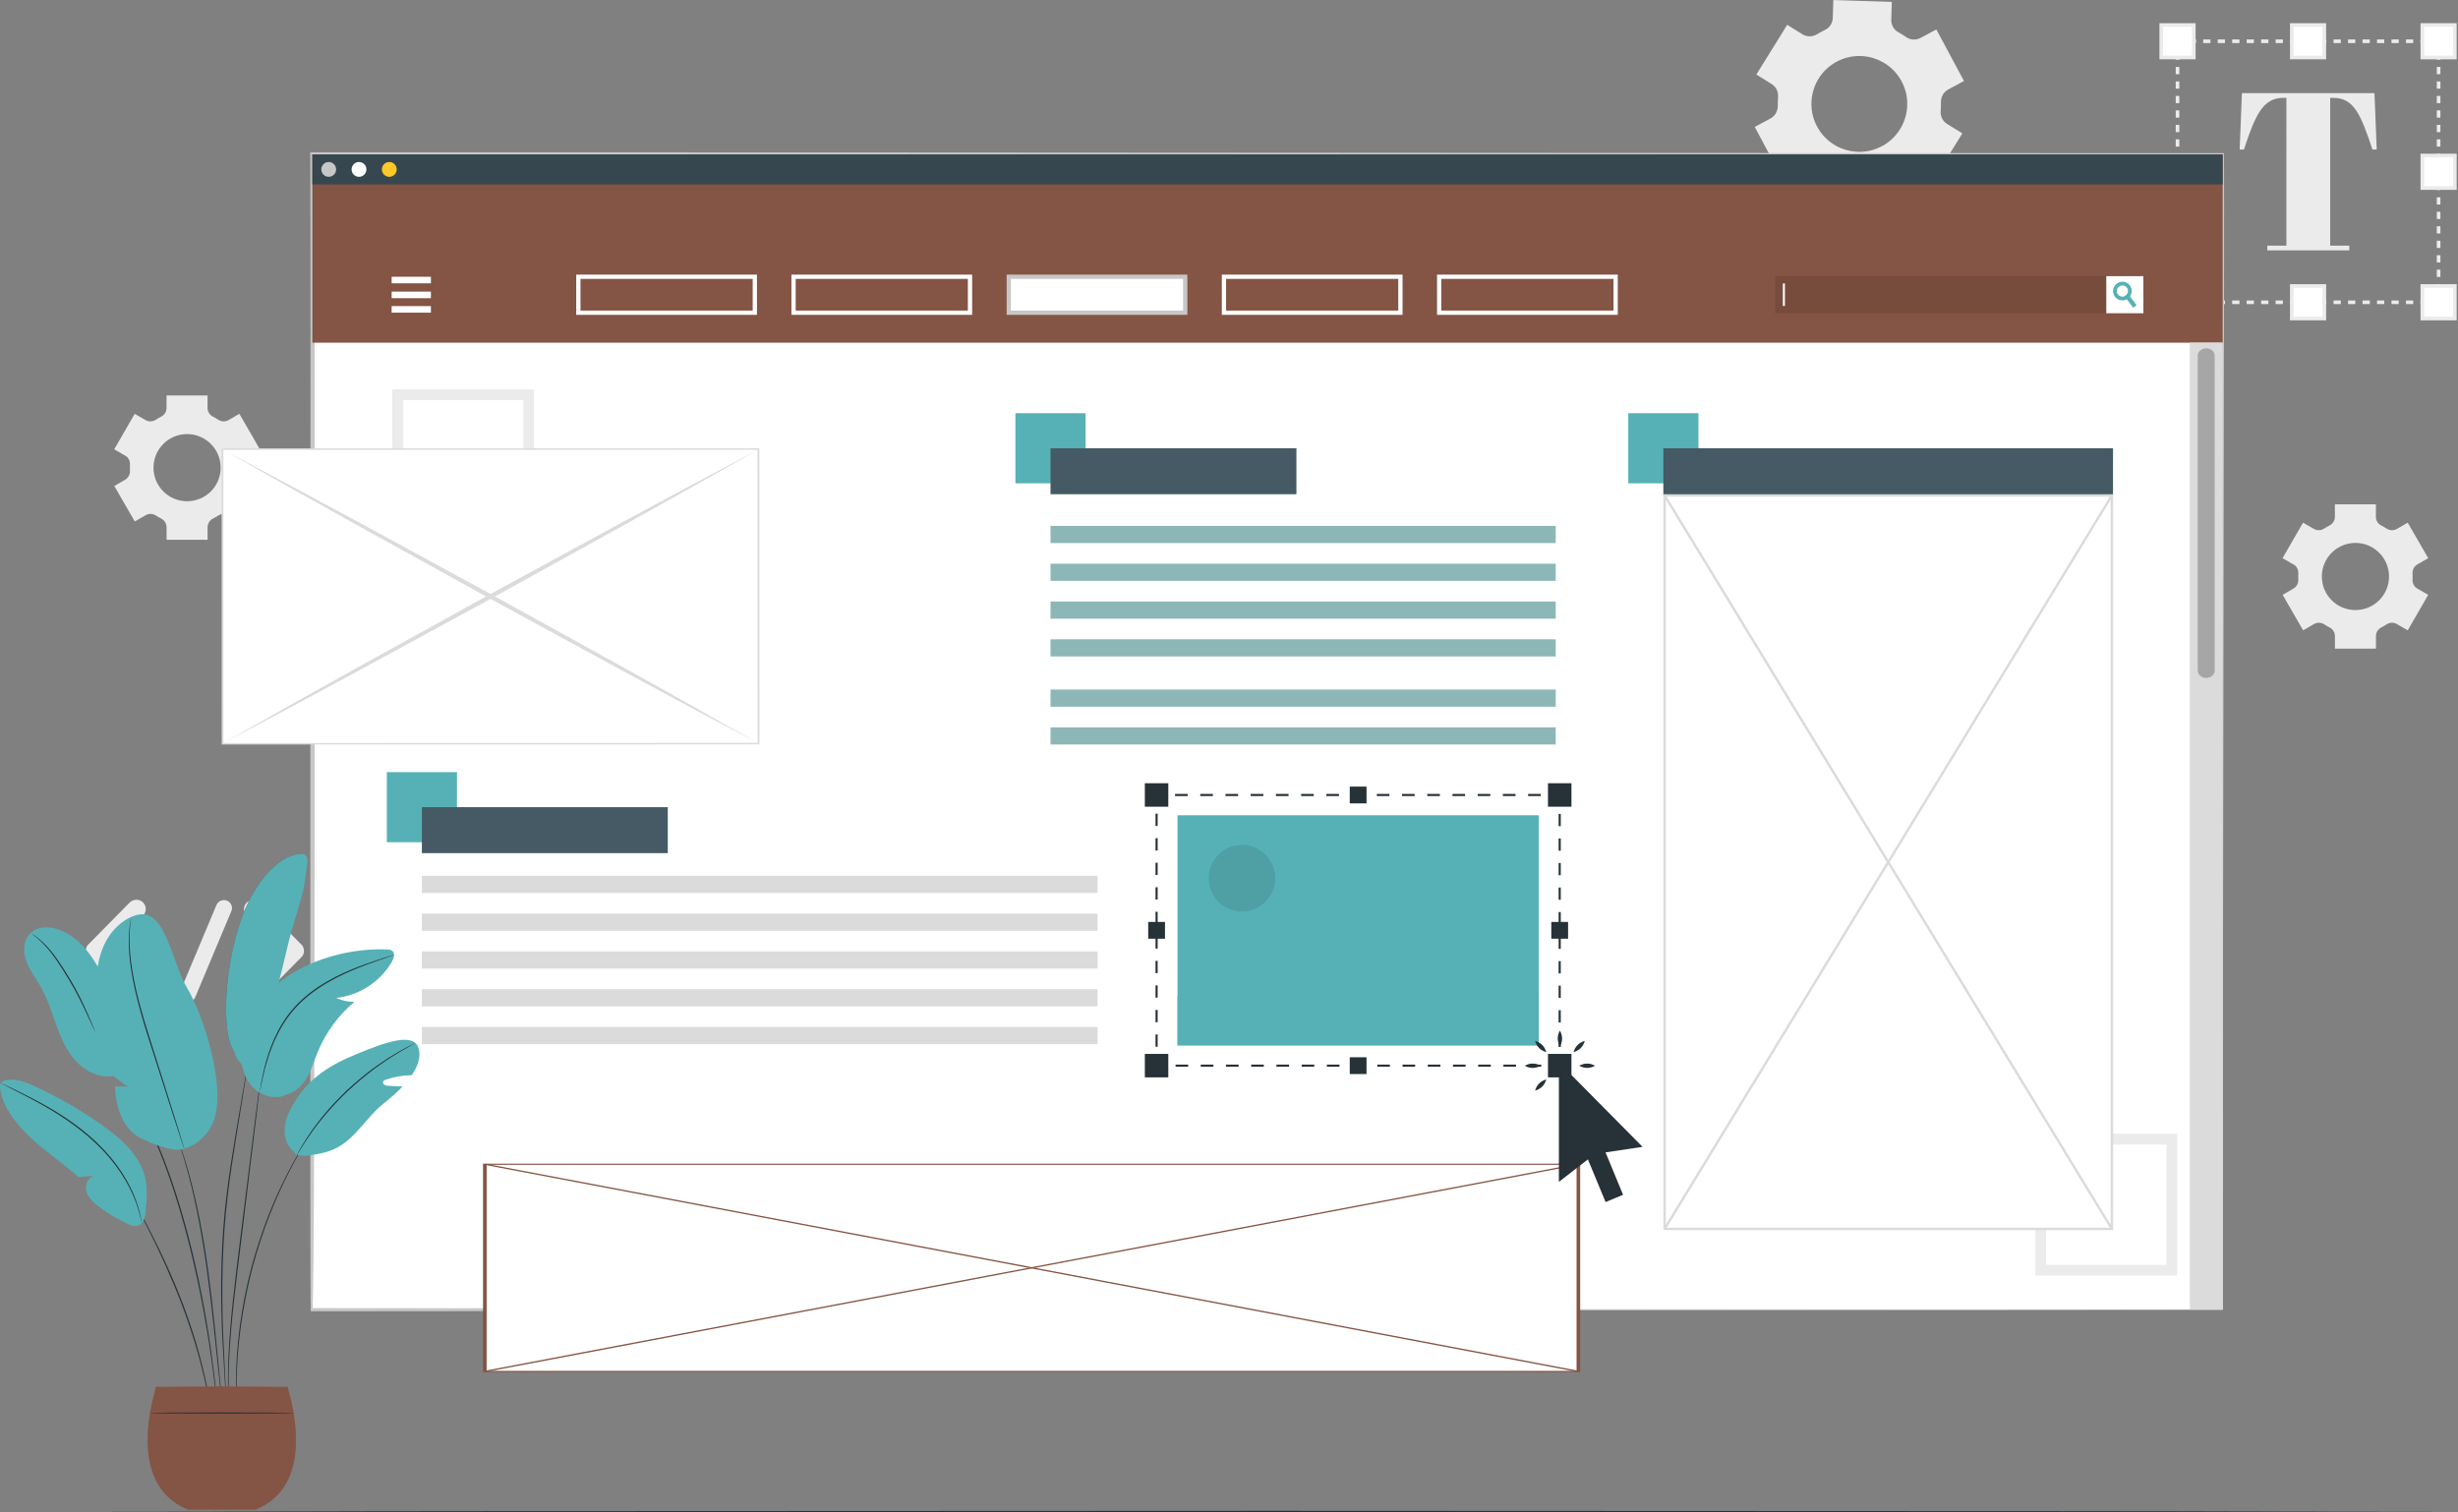 <svg xmlns="http://www.w3.org/2000/svg" id="Calque_2" viewBox="0 0 576.97 355.03"><rect x="0" y="0" width="576.97" height="355.03" fill="#808080" stroke="none"/><defs><style>.cls-1{opacity:.3;}.cls-1,.cls-2,.cls-3,.cls-4,.cls-5,.cls-6,.cls-7{fill:none;}.cls-8,.cls-3{opacity:.1;}.cls-9{fill:#ebebeb;}.cls-10,.cls-11{fill:#fff;}.cls-12{fill:#ffc727;}.cls-13{fill:#8db7b7;}.cls-14{fill:#a6a6a6;}.cls-15{fill:#c7c7c7;}.cls-16{fill:#dbdbdb;}.cls-17{fill:#37474f;}.cls-18{fill:#455a64;}.cls-19{fill:#263238;}.cls-20{fill:#56b1b6;}.cls-21{fill:#845444;}.cls-2{stroke-dasharray:0 0 2.88 2.88;}.cls-2,.cls-11,.cls-4,.cls-5,.cls-6{stroke-miterlimit:10;}.cls-2,.cls-4,.cls-6{stroke:#263238;stroke-width:.5px;}.cls-11{stroke:#c7c7c7;}.cls-4{stroke-dasharray:0 0 2.96 2.96;}.cls-5{stroke:#fff;}.cls-7{opacity:.2;}</style></defs><g id="Pointer"><path class="cls-9" d="m453.39,42.98l7.24-11.67-3.6-2.23c-1.05-.65-1.6-1.84-1.49-3.07.06-.66.08-1.33.06-2-.02-1.25.61-2.41,1.7-3l3.71-1.99-6.49-12.11-3.7,1.99c-1.07.57-2.37.51-3.36-.18-.6-.42-1.22-.8-1.86-1.15-1.07-.58-1.7-1.72-1.66-2.93l.13-4.2-13.73-.43-.13,4.22c-.04,1.22-.76,2.3-1.86,2.82-.32.15-.64.31-.95.48-.31.17-.62.35-.93.53-1.04.63-2.33.63-3.36,0l-3.6-2.23-7.24,11.67,3.61,2.24c1.05.65,1.59,1.84,1.49,3.07-.06.66-.08,1.33-.07,2,.02,1.24-.61,2.41-1.7,3l-3.71,1.99,6.49,12.11,3.71-1.99c1.1-.59,2.42-.47,3.44.24.55.38,1.12.73,1.7,1.05,1.08.59,1.77,1.7,1.73,2.94l-.13,4.24,13.73.43.13-4.22c.04-1.23.79-2.3,1.91-2.83.31-.14.61-.3.91-.46.3-.16.59-.33.88-.5,1.06-.64,2.37-.68,3.43-.02l3.58,2.22Zm-10.38-9.44c-6.05,4.3-14.42,1.77-17.09-5.16-1.81-4.72-.16-10.2,3.95-13.12,6.05-4.3,14.44-1.77,17.1,5.16,1.81,4.72.15,10.19-3.97,13.12Z"></path><path class="cls-9" d="m29.39,106.95c.75.43,1.16,1.26,1.12,2.12-.01.24-.02.47-.02.71s0,.48.02.71c.04.86-.37,1.68-1.12,2.12l-2.56,1.48,4.81,8.33,2.56-1.48c.75-.43,1.67-.39,2.4.08.4.26.81.5,1.24.72.77.39,1.26,1.17,1.26,2.03v2.95h9.63v-2.95c0-.86.49-1.64,1.26-2.03.43-.22.84-.46,1.24-.72.73-.47,1.65-.52,2.4-.08l2.56,1.48,4.81-8.33-2.57-1.48c-.75-.43-1.16-1.25-1.11-2.11.01-.23.02-.47.02-.71s0-.47-.02-.71c-.04-.87.37-1.69,1.12-2.12l2.56-1.48-4.81-8.33-2.55,1.47c-.75.43-1.67.39-2.4-.08-.4-.26-.82-.5-1.25-.72-.77-.39-1.27-1.17-1.27-2.03v-2.95h-9.63v2.95c0,.86-.5,1.64-1.27,2.03-.43.22-.85.46-1.25.72-.73.47-1.65.51-2.4.08l-2.55-1.47-4.81,8.33,2.55,1.47Zm14.52-5.05c4.35,0,7.89,3.53,7.89,7.89s-3.53,7.88-7.89,7.88-7.88-3.53-7.88-7.88,3.53-7.89,7.88-7.89Z"></path><path class="cls-9" d="m538.37,132.5c.75.43,1.16,1.26,1.12,2.12-.01.24-.02.47-.02.71s0,.48.02.71c.04.86-.37,1.68-1.12,2.12l-2.56,1.48,4.81,8.33,2.56-1.48c.75-.43,1.67-.39,2.4.08.4.26.81.5,1.24.72.77.39,1.26,1.17,1.26,2.03v2.95h9.63v-2.95c0-.86.49-1.64,1.26-2.03.43-.22.84-.46,1.24-.72.73-.47,1.65-.52,2.4-.08l2.56,1.48,4.81-8.33-2.57-1.48c-.75-.43-1.16-1.25-1.11-2.11.01-.23.02-.47.02-.71s0-.47-.02-.71c-.04-.87.37-1.69,1.12-2.12l2.56-1.48-4.81-8.33-2.55,1.47c-.75.43-1.67.39-2.4-.08-.4-.26-.82-.5-1.25-.72-.77-.39-1.27-1.17-1.27-2.03v-2.95h-9.63v2.95c0,.86-.5,1.64-1.27,2.03-.43.22-.85.46-1.25.72-.73.47-1.65.51-2.4.08l-2.55-1.47-4.81,8.33,2.55,1.47Zm14.52-5.05c4.35,0,7.89,3.53,7.89,7.89s-3.53,7.88-7.89,7.88-7.88-3.53-7.88-7.88,3.53-7.89,7.88-7.89Z"></path><polygon class="cls-9" points="572.84 71.39 571.56 71.39 571.56 70.53 571.99 70.53 571.99 70.11 572.84 70.11 572.84 71.39"></polygon><path class="cls-9" d="m569.86,71.39h-1.7v-.85h1.7v.85Zm-3.4,0h-1.7v-.85h1.7v.85Zm-3.4,0h-1.7v-.85h1.7v.85Zm-3.4,0h-1.7v-.85h1.7v.85Zm-3.4,0h-1.7v-.85h1.7v.85Zm-3.4,0h-1.7v-.85h1.7v.85Zm-3.4,0h-1.7v-.85h1.7v.85Zm-3.4,0h-1.7v-.85h1.7v.85Zm-3.4,0h-1.7v-.85h1.7v.85Zm-3.4,0h-1.7v-.85h1.7v.85Zm-3.4,0h-1.7v-.85h1.7v.85Zm-3.4,0h-1.7v-.85h1.7v.85Zm-3.4,0h-1.7v-.85h1.7v.85Zm-3.4,0h-1.7v-.85h1.7v.85Zm-3.4,0h-1.7v-.85h1.7v.85Zm-3.4,0h-1.7v-.85h1.7v.85Zm-3.4,0h-1.7v-.85h1.7v.85Z"></path><polygon class="cls-9" points="511.99 71.39 510.71 71.39 510.71 70.11 511.56 70.11 511.56 70.53 511.99 70.53 511.99 71.39"></polygon><path class="cls-9" d="m511.56,68.41h-.85v-1.7h.85v1.7Zm0-3.4h-.85v-1.7h.85v1.7Zm0-3.4h-.85v-1.7h.85v1.7Zm0-3.4h-.85v-1.7h.85v1.7Zm0-3.4h-.85v-1.7h.85v1.7Zm0-3.4h-.85v-1.7h.85v1.7Zm0-3.4h-.85v-1.7h.85v1.7Zm0-3.4h-.85v-1.7h.85v1.7Zm0-3.4h-.85v-1.7h.85v1.7Zm0-3.4h-.85v-1.7h.85v1.7Zm0-3.4h-.85v-1.7h.85v1.7Zm0-3.4h-.85v-1.7h.85v1.7Zm0-3.4h-.85v-1.7h.85v1.7Zm0-3.4h-.85v-1.7h.85v1.7Zm0-3.4h-.85v-1.7h.85v1.7Zm0-3.4h-.85v-1.7h.85v1.7Zm0-3.4h-.85v-1.7h.85v1.7Z"></path><polygon class="cls-9" points="511.56 10.53 510.71 10.53 510.71 9.26 511.99 9.26 511.99 10.11 511.56 10.11 511.56 10.53"></polygon><path class="cls-9" d="m569.86,10.11h-1.7v-.85h1.7v.85Zm-3.4,0h-1.7v-.85h1.7v.85Zm-3.4,0h-1.7v-.85h1.7v.85Zm-3.4,0h-1.7v-.85h1.7v.85Zm-3.4,0h-1.7v-.85h1.7v.85Zm-3.4,0h-1.7v-.85h1.7v.85Zm-3.4,0h-1.7v-.85h1.7v.85Zm-3.4,0h-1.7v-.85h1.7v.85Zm-3.4,0h-1.7v-.85h1.7v.85Zm-3.4,0h-1.7v-.85h1.7v.85Zm-3.4,0h-1.7v-.85h1.7v.85Zm-3.4,0h-1.7v-.85h1.7v.85Zm-3.4,0h-1.7v-.85h1.7v.85Zm-3.4,0h-1.7v-.85h1.7v.85Zm-3.4,0h-1.7v-.85h1.7v.85Zm-3.4,0h-1.7v-.85h1.7v.85Zm-3.4,0h-1.7v-.85h1.7v.85Z"></path><polygon class="cls-9" points="572.84 10.53 571.99 10.53 571.99 10.11 571.56 10.11 571.56 9.26 572.84 9.26 572.84 10.53"></polygon><path class="cls-9" d="m572.84,68.41h-.85v-1.7h.85v1.7Zm0-3.4h-.85v-1.7h.85v1.7Zm0-3.4h-.85v-1.7h.85v1.7Zm0-3.4h-.85v-1.7h.85v1.7Zm0-3.4h-.85v-1.7h.85v1.7Zm0-3.4h-.85v-1.7h.85v1.7Zm0-3.4h-.85v-1.7h.85v1.7Zm0-3.4h-.85v-1.7h.85v1.7Zm0-3.4h-.85v-1.7h.85v1.7Zm0-3.4h-.85v-1.7h.85v1.7Zm0-3.4h-.85v-1.7h.85v1.7Zm0-3.4h-.85v-1.7h.85v1.7Zm0-3.4h-.85v-1.7h.85v1.7Zm0-3.4h-.85v-1.7h.85v1.7Zm0-3.4h-.85v-1.7h.85v1.7Zm0-3.4h-.85v-1.7h.85v1.7Zm0-3.4h-.85v-1.7h.85v1.7Z"></path><rect class="cls-10" x="507.32" y="67.14" width="7.64" height="7.64"></rect><path class="cls-9" d="m515.38,75.2h-8.49v-8.49h8.49v8.49Zm-7.64-.85h6.78v-6.78h-6.78v6.78Z"></path><rect class="cls-10" x="507.35" y="36.5" width="7.64" height="7.64"></rect><path class="cls-9" d="m515.38,44.57h-8.49v-8.49h8.49v8.49Zm-7.64-.85h6.78v-6.78h-6.78v6.78Z"></path><rect class="cls-10" x="507.35" y="5.86" width="7.64" height="7.64"></rect><path class="cls-9" d="m515.38,13.93h-8.49V5.44h8.49v8.49Zm-7.64-.85h6.78v-6.78h-6.78v6.78Z"></path><rect class="cls-10" x="568.63" y="67.14" width="7.64" height="7.64"></rect><path class="cls-9" d="m576.66,75.2h-8.49v-8.49h8.49v8.49Zm-7.64-.85h6.78v-6.78h-6.78v6.78Z"></path><rect class="cls-10" x="568.63" y="36.5" width="7.64" height="7.64"></rect><path class="cls-9" d="m576.66,44.57h-8.49v-8.49h8.49v8.49Zm-7.64-.85h6.78v-6.78h-6.78v6.78Z"></path><rect class="cls-10" x="568.63" y="5.86" width="7.64" height="7.64"></rect><path class="cls-9" d="m576.66,13.93h-8.49V5.44h8.49v8.49Zm-7.64-.85h6.78v-6.78h-6.78v6.78Z"></path><rect class="cls-10" x="537.99" y="5.86" width="7.64" height="7.64"></rect><path class="cls-9" d="m546.02,13.93h-8.49V5.44h8.49v8.49Zm-7.64-.85h6.78v-6.78h-6.78v6.78Z"></path><rect class="cls-10" x="537.95" y="67.14" width="7.64" height="7.64"></rect><path class="cls-9" d="m546.02,75.2h-8.49v-8.49h8.49v8.49Zm-7.64-.85h6.78v-6.78h-6.78v6.78Z"></path><path class="cls-9" d="m557.89,35.1h-1c-2.85-8.59-4.48-12.13-9.28-12.13h-.64v34.7h4.48v1.11h-19.24v-1.11h4.48V22.97h-.69c-4.8,0-6.59,3.95-9.28,12.13h-1l.53-13.24h31.11l.53,13.24Z"></path><path class="cls-9" d="m33.56,231.46c.86.9.86,2.24,0,3.1-.45.41-.97.62-1.52.62-.59,0-1.14-.21-1.59-.62l-9.69-9.83c-.1-.03-.14-.1-.17-.21-.03-.03-.1-.07-.1-.07-.07-.1-.07-.17-.1-.28-.07-.03-.1-.1-.1-.14-.03-.07-.03-.17-.07-.21,0-.1-.07-.14-.07-.17v-.24c0-.07-.03-.1-.03-.21,0-.03.03-.14.03-.17v-.24c0-.07.07-.1.07-.14.03-.1.03-.17.07-.28,0-.03.04-.03.04-.07.07-.1.1-.24.17-.31,0,0,0-.07.07-.07.03-.07.1-.17.21-.24l9.69-9.83c.86-.83,2.28-.83,3.1,0,.86.86.86,2.24,0,3.1l-8.17,8.24,8.17,8.24Z"></path><path class="cls-9" d="m42.36,232.57l8.45-20.11c.41-.97,1.52-1.41,2.52-1,.93.38,1.38,1.52.97,2.45l-8.45,20.14c-.31.72-1.03,1.14-1.76,1.14-.21,0-.48-.03-.69-.14-1-.38-1.45-1.52-1.04-2.48Z"></path><path class="cls-9" d="m70.98,224.46s0,.03-.03.03c-.07.07-.14.17-.24.24l-9.69,9.83c-.41.41-1,.62-1.55.62-.59,0-1.1-.21-1.55-.62-.86-.86-.86-2.21,0-3.1l8.17-8.24-8.17-8.24c-.86-.86-.86-2.24,0-3.1.83-.83,2.24-.83,3.1,0l9.69,9.83c.1.07.17.17.24.24.03,0,.03.07.03.07.07.14.14.21.17.31,0,.03.04.03.04.07.03.1.03.17.1.31,0,.03.03.03.03.1v.24s.03.14.03.17-.03.14-.03.17v.28s-.03.03-.03.07c-.07.14-.07.24-.1.31,0,.03-.04.03-.04.1-.03.07-.1.17-.17.31Z"></path><polygon class="cls-19" points="19.84 354.86 89.48 354.77 159.12 354.74 298.41 354.68 437.69 354.74 507.33 354.77 576.97 354.86 507.33 354.94 437.69 354.97 298.41 355.03 159.12 354.97 89.48 354.94 19.84 354.86"></polygon><rect class="cls-10" x="73.32" y="36.26" width="448.41" height="271.2"></rect><path class="cls-15" d="m521.73,307.46c-.37,0-448.44.37-448.78.37-.27-.14.07-271.35-.13-271.58,0,0,0-.5,0-.5,0,0,.5,0,.5,0,.13-.09,448.55.28,448.7.21.21.22-.44,271.24-.29,271.49h0Zm0,0c.04.14-.66-272.48,0-270.91,0,0-448.41.21-448.41.21,0,0,.5-.5.5-.5-.02-.17.33,272.83-.5,270.83,0,0,448.41.37,448.41.37h0Z"></path><rect class="cls-21" x="73.32" y="36.26" width="448.41" height="44.19"></rect><rect class="cls-10" x="91.93" y="64.97" width="9.22" height="1.54"></rect><rect class="cls-10" x="91.93" y="71.86" width="9.22" height="1.54"></rect><rect class="cls-10" x="91.93" y="68.46" width="9.22" height="1.54"></rect><rect class="cls-8" x="416.68" y="64.83" width="86.44" height="8.71"></rect><rect class="cls-10" x="494.41" y="64.83" width="8.71" height="8.71"></rect><path class="cls-20" d="m501.53,71.63l-.8.61-1.49-1.97-.55-.72c.11-.04.21-.1.31-.18.19-.14.33-.33.41-.54l.58.76,1.53,2.03Z"></path><path class="cls-20" d="m499.94,66.99c-.74-.96-2.12-1.14-3.08-.41-.96.74-1.14,2.12-.41,3.08.66.86,1.84,1.1,2.77.6.11-.06.21-.12.3-.2.18-.14.33-.3.46-.47.54-.76.55-1.82-.05-2.61Zm-.94,2.38c-.1.08-.2.13-.31.18-.53.21-1.16.06-1.53-.42-.44-.58-.33-1.4.24-1.84.58-.44,1.4-.33,1.84.24.3.39.34.89.17,1.3-.09.2-.22.39-.41.54Z"></path><rect class="cls-10" x="418.5" y="66.54" width=".47" height="5.28"></rect><rect class="cls-5" x="135.76" y="64.97" width="41.42" height="8.44"></rect><rect class="cls-5" x="186.27" y="64.97" width="41.42" height="8.44"></rect><rect class="cls-11" x="236.79" y="64.97" width="41.42" height="8.44"></rect><rect class="cls-5" x="287.3" y="64.97" width="41.42" height="8.44"></rect><rect class="cls-5" x="337.82" y="64.97" width="41.42" height="8.44"></rect><rect class="cls-17" x="73.32" y="36.26" width="448.41" height="7.02"></rect><path class="cls-15" d="m78.9,39.77c0,.96-.78,1.74-1.74,1.74s-1.74-.78-1.74-1.74.78-1.74,1.74-1.74,1.74.78,1.74,1.74Z"></path><path class="cls-10" d="m86.01,39.77c0,.96-.78,1.74-1.74,1.74s-1.74-.78-1.74-1.74.78-1.74,1.74-1.74,1.74.78,1.74,1.74Z"></path><path class="cls-12" d="m93.12,39.77c0,.96-.78,1.74-1.74,1.74s-1.74-.78-1.74-1.74.78-1.74,1.74-1.74,1.74.78,1.74,1.74Z"></path><rect class="cls-16" x="514.03" y="80.44" width="7.7" height="227.02"></rect><path class="cls-14" d="m517.87,159.15h0c-1.1,0-1.99-.77-1.99-1.71v-73.96c0-.94.89-1.71,1.99-1.71h0c1.1,0,1.99.77,1.99,1.71v73.96c0,.94-.89,1.71-1.99,1.71Z"></path><path class="cls-9" d="m92.09,91.4v33.27h33.27v-33.27h-33.27Zm2.51,30.76v-28.24h28.24v28.24h-28.24Z"></path><rect class="cls-20" x="238.35" y="97" width="16.47" height="16.46"></rect><rect class="cls-20" x="382.21" y="97" width="16.47" height="16.46"></rect><rect class="cls-20" x="90.8" y="181.26" width="16.47" height="16.46"></rect><path class="cls-9" d="m477.78,266.17v33.27h33.27v-33.27h-33.27Zm2.51,30.76v-28.24h28.24v28.24h-28.24Z"></path><rect class="cls-18" x="99.03" y="189.49" width="57.72" height="10.79"></rect><rect class="cls-16" x="99.03" y="205.6" width="158.6" height="4.03"></rect><rect class="cls-16" x="99.03" y="214.48" width="158.6" height="4.03"></rect><rect class="cls-16" x="99.03" y="223.35" width="158.6" height="4.03"></rect><rect class="cls-16" x="99.03" y="232.22" width="158.6" height="4.03"></rect><rect class="cls-16" x="99.03" y="241.09" width="158.6" height="4.03"></rect><rect class="cls-18" x="246.59" y="105.23" width="57.72" height="10.79"></rect><rect class="cls-13" x="246.59" y="123.46" width="118.59" height="4.03"></rect><rect class="cls-13" x="246.59" y="132.33" width="118.59" height="4.03"></rect><rect class="cls-13" x="246.59" y="141.21" width="118.59" height="4.03"></rect><rect class="cls-13" x="246.59" y="150.08" width="118.59" height="4.03"></rect><rect class="cls-13" x="246.59" y="161.88" width="118.59" height="4.03"></rect><rect class="cls-13" x="246.59" y="170.75" width="118.59" height="4.03"></rect><rect class="cls-18" x="390.44" y="105.23" width="105.55" height="10.98"></rect><rect class="cls-10" x="390.74" y="116.31" width="104.99" height="172.19"></rect><path class="cls-16" d="m496.02,288.78h-105.57V116.02h105.57v172.76Zm-104.99-.57h104.41V116.59h-104.41v171.62Z"></path><polygon class="cls-16" points="391.01 288.6 390.46 288.39 495.46 116.2 496 116.41 391.01 288.6"></polygon><polygon class="cls-16" points="495.46 288.6 390.46 116.41 391.01 116.2 496 288.39 495.46 288.6"></polygon><rect class="cls-10" x="52.24" y="105.42" width="125.8" height="69.17"></rect><path class="cls-16" d="m52.04,174.78v-.18s-.02-69.34-.02-69.34h.21s126.01-.03,126.01-.03l.03,69.52h-.21s-126.01.03-126.01.03Zm.4-69.17l.02,68.82,125.37-.03-.02-68.82-125.37.03Z"></path><path class="cls-16" d="m52.43,105.62c10.58,5.57,21.09,11.22,31.6,16.89l31.42,17.1,31.28,17.29,15.58,8.71,15.52,8.8-15.83-8.4-15.76-8.49-31.42-17.1-31.27-17.29c-10.4-5.8-20.79-11.61-31.1-17.51Z"></path><path class="cls-16" d="m177.83,105.62c-10.32,5.9-20.7,11.71-31.1,17.51l-31.27,17.29-31.42,17.1-15.76,8.49-15.83,8.4,15.52-8.8,15.58-8.71,31.28-17.29,31.42-17.1c10.5-5.67,21.01-11.32,31.6-16.89Z"></path><rect class="cls-10" x="217.83" y="169.29" width="48.64" height="256.68" transform="translate(-55.48 539.78) rotate(-90)"></rect><path class="cls-21" d="m370.92,273.18v48.91H113.38v-48.91h257.54Zm-.85,48.64v-48.37H114.23v48.37h255.83Z"></path><polygon class="cls-21" points="370.65 321.82 370.33 322.08 113.65 273.44 113.96 273.19 370.65 321.82"></polygon><polygon class="cls-21" points="370.65 273.44 113.96 322.08 113.65 321.82 370.33 273.19 370.65 273.44"></polygon><path class="cls-19" d="m51.03,330.28s-.02-.07-.04-.22c-.02-.16-.04-.37-.08-.64-.06-.58-.16-1.41-.28-2.47-.25-2.15-.62-5.25-1.18-9.08-1.12-7.64-2.97-18.18-6.05-29.56-1.54-5.69-3.27-11.04-5.08-15.82-1.83-4.77-3.73-8.96-5.54-12.38-1.8-3.41-3.51-6.04-4.76-7.8-.6-.9-1.14-1.55-1.47-2-.16-.22-.29-.39-.39-.52-.09-.12-.13-.18-.12-.18,0,0,.05.05.15.16.1.12.24.29.41.5.35.45.9,1.09,1.52,1.97,1.29,1.74,3.02,4.36,4.85,7.77,1.83,3.41,3.76,7.6,5.61,12.38,1.82,4.78,3.57,10.14,5.11,15.84,3.09,11.4,4.9,21.95,5.97,29.61.54,3.83.88,6.94,1.09,9.09.11,1.08.18,1.91.22,2.48.02.27.04.49.05.65,0,.15.01.22,0,.22Z"></path><path class="cls-20" d="m29.61,242.91c-1.23-3.77-2.65-7.48-4.25-11.11-2.35-5.35-5.47-10.91-10.82-13.28-2.47-1.09-5.7-1.26-7.55.71-1.58,1.69-1.57,4.37-.76,6.54.81,2.17,2.28,4.01,3.41,6.02,1.61,2.85,2.54,6.02,3.66,9.09,1.12,3.07,2.49,6.15,4.77,8.49,2.28,2.34,5.65,3.85,8.85,3.16l1.94-2.35c1.04-.79,1.52-2.15,1.53-3.46.01-1.31-.38-2.58-.79-3.82Z"></path><g class="cls-1"><path d="m21.47,224.6s-2.45,21.77,3.62,28.16c0,0,.96.48,2.17-.64.84-.78-4.32-25.2-4.32-25.2l-1.47-2.32Z"></path></g><path class="cls-19" d="m72.79,266.3s-.02.06-.08.16c-.07.12-.15.26-.26.45-.24.41-.59.99-1.02,1.72-.22.37-.47.79-.74,1.24-.26.46-.53.97-.83,1.51-.59,1.09-1.3,2.3-1.98,3.7-.35.7-.72,1.42-1.1,2.18-.38.76-.73,1.57-1.11,2.4-.79,1.65-1.51,3.47-2.29,5.37-1.49,3.83-2.94,8.12-4.16,12.71-1.19,4.6-2.03,9.05-2.62,13.12-.25,2.04-.52,3.98-.65,5.8-.07.91-.17,1.79-.21,2.64-.04.85-.08,1.66-.12,2.44-.1,1.55-.08,2.96-.1,4.2,0,.62-.02,1.19-.01,1.72.01.53.03,1.01.04,1.45.02.86.03,1.53.04,2,0,.22,0,.39,0,.52,0,.12,0,.18,0,.18s-.01-.06-.02-.18c0-.13-.02-.3-.03-.52-.02-.48-.06-1.15-.1-2-.02-.44-.04-.92-.06-1.45-.01-.53,0-1.11,0-1.73,0-1.24-.03-2.65.06-4.21.03-.78.06-1.6.1-2.44.04-.85.13-1.73.2-2.64.12-1.83.38-3.77.62-5.82.58-4.08,1.41-8.54,2.61-13.15,1.23-4.6,2.69-8.89,4.19-12.73.79-1.9,1.52-3.72,2.32-5.37.39-.83.74-1.64,1.13-2.4.39-.76.76-1.48,1.12-2.18.69-1.4,1.41-2.61,2.02-3.69.31-.54.58-1.04.86-1.5.28-.45.54-.86.77-1.23.46-.72.81-1.29,1.07-1.7.12-.18.21-.33.28-.44.07-.1.1-.15.11-.14Z"></path><path class="cls-20" d="m91.19,254.9c-.31-.02-.64-.04-.91-.2-.27-.16-.46-.5-.34-.79.1-.25.38-.37.63-.45,1.95-.68,4.01-1.03,6.08-1.05,1.43-2.1,2.16-4.22,1.65-6.18-1.06-4.06-7.77-1.59-14.65,1.24-6.88,2.82-12,6.18-15.53,13.06-3.53,6.88,1.06,10.06,1.06,10.06,0,0,.18,1.59,6.88,0,6.71-1.59,9.18-7.76,14.12-11.65,1.55-1.22,3.03-2.53,4.3-3.87-1.1-.06-2.19-.12-3.29-.17Z"></path><path class="cls-18" d="m71.05,200.43s-6.2-.75-12.19,10.29c-5.98,11.04-7.49,31.55-3.79,36.3,3.69,4.75,5.55-7.03,5.03-6.81-.52.22,10.95-39.29,10.95-39.29"></path><path class="cls-20" d="m71.05,200.43s-6.2-.75-12.19,10.29c-5.98,11.04-7.49,31.55-3.79,36.3,3.69,4.75,5.55-7.03,5.03-6.81-.52.22,10.95-39.29,10.95-39.29"></path><path class="cls-19" d="m61.34,251.81s0,.07-.01.2c-.01.15-.03.34-.06.59-.06.53-.14,1.29-.25,2.26-.23,1.98-.57,4.82-.98,8.32-.86,7.03-2.03,16.73-3.34,27.43-.66,5.36-1.31,10.46-1.81,15.1-.51,4.65-.86,8.84-1.04,12.37-.19,3.53-.22,6.39-.19,8.37,0,.99.04,1.76.05,2.28,0,.25,0,.44.01.59,0,.13,0,.2,0,.2s-.01-.07-.02-.2c-.01-.15-.02-.34-.04-.59-.03-.52-.08-1.29-.11-2.28-.06-1.98-.07-4.84.1-8.38.16-3.54.49-7.74.98-12.39.49-4.65,1.14-9.75,1.79-15.11,1.34-10.7,2.54-20.39,3.42-27.42.45-3.49.81-6.33,1.07-8.31.13-.97.23-1.72.31-2.26.04-.25.07-.44.09-.59.02-.13.03-.2.04-.2Z"></path><path class="cls-19" d="m52.24,330.28s-.02-.05-.03-.16c-.02-.12-.04-.28-.07-.48-.05-.44-.13-1.06-.23-1.84-.19-1.6-.44-3.91-.74-6.77-.61-5.72-1.35-13.63-2.53-22.32-.58-4.35-1.28-8.47-1.98-12.2-.37-1.86-.71-3.64-1.1-5.28-.35-1.65-.74-3.18-1.1-4.57-.33-1.4-.72-2.64-1.02-3.74-.16-.55-.3-1.06-.44-1.53-.15-.46-.28-.89-.41-1.27-.24-.75-.42-1.34-.55-1.77-.06-.19-.1-.34-.14-.46-.03-.1-.04-.16-.04-.16,0,0,.03.05.07.15.04.12.1.27.16.45.15.42.35,1.01.61,1.75.13.38.27.81.43,1.27.15.47.3.98.46,1.52.32,1.1.72,2.34,1.06,3.73.37,1.39.77,2.91,1.13,4.57.4,1.65.75,3.42,1.13,5.28.72,3.74,1.42,7.86,2,12.21,1.18,8.7,1.89,16.62,2.45,22.34.27,2.85.49,5.16.65,6.78.07.78.13,1.4.17,1.84.02.2.03.36.04.48,0,.11,0,.16,0,.16Z"></path><path class="cls-19" d="m49.51,331.03s-.02-.04-.04-.13c-.02-.1-.05-.23-.08-.38-.07-.36-.16-.85-.28-1.47-.12-.64-.26-1.42-.46-2.32-.2-.9-.39-1.93-.67-3.05-.27-1.13-.55-2.36-.91-3.68-.33-1.32-.74-2.72-1.17-4.19-.88-2.93-1.94-6.13-3.19-9.44-2.51-6.61-5.23-12.42-7.29-16.57-1.03-2.08-1.88-3.75-2.48-4.9-.29-.56-.51-1-.68-1.33-.07-.14-.12-.26-.17-.35-.04-.08-.05-.12-.05-.12,0,0,.03.03.08.11.05.09.12.2.2.34.18.32.42.75.73,1.3.63,1.13,1.51,2.79,2.56,4.86,2.11,4.13,4.87,9.93,7.38,16.56,1.25,3.32,2.3,6.52,3.17,9.46.42,1.48.82,2.88,1.14,4.2.35,1.32.62,2.56.88,3.69.27,1.13.45,2.16.63,3.07.18.9.31,1.69.41,2.33.1.62.17,1.11.23,1.48.02.15.04.28.05.38.01.09.01.13,0,.13Z"></path><path class="cls-20" d="m71.05,200.43c-5.67,3.5-9.57,9.4-11.67,15.73-1.03,3.09-1.66,6.3-2.29,9.5-1.03,5.22-2.05,10.46-2.23,15.77-.07,2.23-.38,5.67,1.05,7.39.9,1.09,1.06,2.03,2.47,2.1l5.54-15.52c1.96-5.43,2.87-10.83,4.47-16.68,1-3.64,2.95-9.31,3.21-12.13.29-3.08,1.34-5.72-.56-6.16Z"></path><path class="cls-19" d="m53.07,328.48s-.01-.07-.03-.2c-.01-.15-.03-.35-.05-.6-.04-.54-.08-1.32-.15-2.31-.12-2.02-.28-4.92-.49-8.49-.09-1.79-.24-3.75-.29-5.86-.07-2.11-.12-4.36-.14-6.74-.04-4.75.07-9.97.46-15.44.38-5.47,1.06-10.65,1.77-15.35.71-4.69,1.44-8.91,2.05-12.44.6-3.52,1.09-6.38,1.43-8.38.16-.98.29-1.74.38-2.28.04-.25.08-.44.11-.59.03-.13.04-.2.05-.2,0,0,0,.07-.02.2-.02.15-.04.35-.08.6-.08.54-.19,1.31-.33,2.29-.3,1.99-.76,4.85-1.34,8.39-.58,3.54-1.29,7.76-1.99,12.45-.69,4.69-1.36,9.87-1.74,15.33-.39,5.46-.5,10.67-.48,15.41.01,2.37.05,4.62.11,6.73.04,2.11.18,4.07.26,5.86.17,3.57.3,6.47.4,8.49.04.99.07,1.76.09,2.31,0,.25.01.45.02.6,0,.14,0,.21,0,.21Z"></path><g class="cls-1"><path d="m65.89,228.84s-12.97,6-9.98,19.98l2.26,2.99,7.73-22.97Z"></path></g><path class="cls-20" d="m92.04,223.19c-.34-.26-.8-.3-1.23-.31-5.16-.18-10.35.62-15.22,2.32-4.63,1.62-9.01,4.09-12.45,7.59s-5.89,8.06-6.43,12.93c-.34,3.07.14,6.36,2.02,8.81,1.88,2.45,5.37,3.79,8.21,2.57l-.21-.02c1.78-.3,3.47-1.5,4.57-2.99,1.59-2.15,2.31-4.79,3.34-7.26,1.86-4.49,4.82-8.52,8.55-11.64-1.48.03-2.96-.29-4.29-.92,5.37-.55,10.39-3.8,13.09-8.48.47-.82.81-2.01.06-2.6Z"></path><path class="cls-19" d="m92.54,224.15s-.15.07-.46.18c-.33.11-.77.27-1.33.47-1.15.4-2.83.97-4.88,1.73-2.04.77-4.46,1.74-7.02,3.06-2.55,1.33-5.26,3.02-7.72,5.25-2.47,2.23-4.34,4.83-5.67,7.38-1.35,2.55-2.22,5.01-2.83,7.1-.62,2.09-.98,3.82-1.23,5.02-.12.58-.21,1.04-.27,1.38-.06.32-.1.48-.11.48,0,0,0-.17.05-.49.05-.32.11-.79.22-1.39.21-1.2.55-2.95,1.14-5.06.59-2.11,1.45-4.59,2.79-7.17,1.33-2.58,3.22-5.22,5.71-7.47,2.48-2.26,5.22-3.96,7.79-5.28,2.59-1.31,5.02-2.27,7.08-3.01,2.06-.74,3.75-1.28,4.91-1.65.57-.17,1.01-.31,1.35-.41.31-.09.47-.13.48-.13Z"></path><path class="cls-19" d="m97.49,244.87s-.11.08-.34.21c-.25.14-.58.32-.99.55-.44.23-.96.52-1.56.88-.6.35-1.3.74-2.03,1.22-.37.23-.76.48-1.17.73-.4.27-.81.55-1.24.84-.86.57-1.74,1.24-2.68,1.92-1.85,1.41-3.82,3.04-5.78,4.87-1.95,1.84-3.69,3.71-5.21,5.47-.74.9-1.46,1.74-2.07,2.57-.31.41-.61.81-.9,1.19-.28.39-.54.77-.79,1.13-.52.71-.94,1.39-1.32,1.97-.19.29-.37.56-.53.82-.15.25-.29.49-.42.7-.24.4-.44.72-.59.97-.14.22-.21.33-.22.33,0,0,.05-.13.17-.36.14-.25.32-.58.54-1,.12-.22.25-.46.4-.72.16-.26.33-.53.51-.83.37-.59.78-1.28,1.29-2,.25-.36.51-.75.78-1.14.29-.39.59-.79.89-1.2.61-.84,1.32-1.69,2.06-2.6,1.51-1.78,3.26-3.66,5.22-5.51,1.97-1.84,3.95-3.46,5.82-4.87.95-.68,1.84-1.34,2.71-1.9.43-.29.85-.56,1.25-.83.41-.25.8-.49,1.18-.72.75-.47,1.45-.85,2.06-1.19.61-.35,1.14-.62,1.59-.84.42-.21.76-.37,1.02-.5.23-.11.36-.16.36-.16Z"></path><path class="cls-20" d="m31.4,215c-1.04.4-11.47,4.24-8.12,23.12,0,0,.88,12,2.65,13.77s4.06,3.18,4.06,3.18h-2.98s-.2,9,6.16,12.18,9.43,2.61,9.43,2.61c0,0,6.99-1.37,8.22-9.31,1.24-7.94-3-22.06-6.88-28.59-3.88-6.53-5.12-19.77-12.53-16.94Z"></path><path class="cls-19" d="m30.76,215.57s0,.05,0,.15c-.01.11-.03.25-.05.42-.03.37-.15.91-.19,1.62-.13,1.41-.18,3.46.03,5.98.2,2.52.68,5.5,1.43,8.76.76,3.26,1.78,6.8,2.94,10.48,2.32,7.37,4.42,14.03,5.95,18.89.74,2.4,1.35,4.36,1.77,5.73.2.66.35,1.18.47,1.56.05.17.08.3.11.41.02.09.03.14.03.14,0,0-.02-.04-.06-.13-.04-.11-.08-.24-.14-.4-.13-.38-.3-.89-.52-1.55-.45-1.37-1.08-3.31-1.86-5.71-1.55-4.85-3.68-11.51-6.03-18.86-1.16-3.69-2.17-7.24-2.92-10.51-.74-3.27-1.2-6.27-1.38-8.8-.18-2.53-.1-4.6.07-6.01.06-.71.19-1.25.24-1.62.03-.17.06-.31.08-.42.02-.09.03-.14.04-.14Z"></path><path class="cls-20" d="m34.15,276.83c-1.15-5.52-5.76-9.59-10.38-12.83-5.01-3.52-10.35-6.58-15.92-9.12-2.21-1.01-4.73-1.95-7.02-1.13-.03,0-.06.02-.09.04-.47.21-.75.69-.75,1.21v.16c.53,4.75,3.9,8.8,7.39,12.08,3.48,3.28,7.53,5.9,11.07,9.12l3.57-.35c-1.25.38-2.08,2-1.81,3.37.33,1.64,1.66,2.87,2.99,3.88,2.28,1.73,4.76,3.18,7.39,4.3.37.16.76.26,1.16.25,1.89-.02,2.31-1.97,2.45-3.54.22-2.48.45-5.01-.06-7.45Z"></path><path class="cls-19" d="m.29,254.3s.16.06.45.19c.31.15.74.35,1.28.6,1.11.53,2.7,1.29,4.65,2.29,3.88,2,9.26,4.89,14.34,9.29,2.54,2.19,4.71,4.55,6.43,6.89,1.72,2.34,2.98,4.65,3.85,6.66.87,2.02,1.36,3.73,1.63,4.93.13.6.22,1.07.27,1.38.05.32.07.49.06.49,0,0-.05-.16-.12-.48-.06-.32-.17-.78-.32-1.37-.3-1.18-.82-2.88-1.71-4.87-.89-1.99-2.16-4.27-3.88-6.59-1.72-2.32-3.88-4.65-6.41-6.83-5.05-4.36-10.39-7.28-14.25-9.32-1.94-1.02-3.52-1.81-4.61-2.37-.53-.27-.94-.49-1.25-.65-.29-.15-.43-.23-.43-.24Z"></path><path class="cls-19" d="m22.36,242.24s-.06-.08-.14-.25c-.09-.2-.21-.44-.35-.73-.31-.68-.73-1.59-1.25-2.7-1.06-2.27-2.52-5.42-4.51-8.69-1-1.63-1.96-3.19-2.9-4.55-.95-1.36-1.88-2.53-2.74-3.43-.86-.91-1.63-1.57-2.18-2.01-.55-.43-.86-.66-.85-.68,0,0,.09.04.25.14.15.1.39.24.67.46.57.41,1.37,1.06,2.25,1.95.89.89,1.85,2.06,2.81,3.42.96,1.36,1.93,2.91,2.93,4.55,2,3.29,3.44,6.46,4.45,8.76.5,1.15.9,2.09,1.16,2.74.12.3.22.55.3.75.07.17.1.27.09.27Z"></path><path class="cls-21" d="m67.51,325.57l-13.8-.09v-.02h-1.65s-1.65,0-1.65,0v.02l-13.8.09c-.07.86-7.71,22.66,7.53,28.84h15.85c15.23-6.18,7.6-27.98,7.53-28.84Z"></path><path class="cls-19" d="m69.21,331.71c0,.08-7.67.14-17.13.14s-17.13-.06-17.13-.14,7.67-.14,17.13-.14,17.13.06,17.13.14Z"></path><g class="cls-1"><path d="m6.35,220.11s8.57.64,12.24,8.22c3.68,7.58-.53,21.04-.53,21.04-3.14-2.87-4.06-6.94-6.2-12.52-1.95-5.1-6.48-13.91-6.28-14.54s.76-2.2.76-2.2Z"></path></g><g class="cls-1"><path d="m3.57,263.11c0-.09,4.63.65,9.05-5.9,0,0-7.09-4.45-11.18-3.63-4.09.83,2.13,9.53,2.13,9.53Z"></path></g><rect class="cls-20" x="276.41" y="191.39" width="84.79" height="54.02" transform="translate(637.6 436.8) rotate(180)"></rect><polyline class="cls-6" points="271.49 248.67 271.49 250.17 272.99 250.17"></polyline><line class="cls-4" x1="275.94" y1="250.17" x2="363.13" y2="250.17"></line><polyline class="cls-6" points="364.61 250.17 366.11 250.17 366.11 248.67"></polyline><line class="cls-2" x1="366.11" y1="245.79" x2="366.11" y2="189.57"></line><polyline class="cls-6" points="366.11 188.13 366.11 186.63 364.61 186.63"></polyline><line class="cls-4" x1="361.66" y1="186.63" x2="274.47" y2="186.63"></line><polyline class="cls-6" points="272.99 186.63 271.49 186.63 271.49 188.13"></polyline><line class="cls-2" x1="271.49" y1="191.01" x2="271.49" y2="247.23"></line><g class="cls-3"><polygon points="304.38 233.77 361.19 233.77 332.79 210.26 304.38 233.77"></polygon></g><polygon class="cls-20" points="276.41 233.8 326.79 233.8 301.6 218.48 276.41 233.8"></polygon><g class="cls-7"><polygon points="276.41 233.8 326.79 233.8 301.6 218.48 276.41 233.8"></polygon></g><rect class="cls-20" x="276.41" y="233.77" width="84.79" height="11.64"></rect><g class="cls-7"><rect x="276.41" y="233.77" width="84.79" height="11.64"></rect></g><circle class="cls-8" cx="291.53" cy="206.16" r="7.82"></circle><rect class="cls-19" x="268.73" y="183.87" width="5.51" height="5.51"></rect><rect class="cls-19" x="268.73" y="247.41" width="5.51" height="5.51"></rect><rect class="cls-19" x="269.52" y="216.43" width="3.94" height="3.94"></rect><rect class="cls-19" x="316.83" y="184.66" width="3.94" height="3.94"></rect><rect class="cls-19" x="316.83" y="248.2" width="3.94" height="3.94"></rect><rect class="cls-19" x="364.14" y="216.43" width="3.94" height="3.94"></rect><rect class="cls-19" x="363.36" y="183.87" width="5.51" height="5.51"></rect><rect class="cls-19" x="363.36" y="247.41" width="5.51" height="5.51"></rect><polygon class="cls-19" points="376.87 270.53 380.99 280.49 376.88 282.19 372.73 272.17 365.92 277.45 365.92 249.39 385.56 269.23 376.87 270.53"></polygon><path class="cls-19" d="m366.16,245.66c-.68-1.23-.69-2.5,0-3.72.69,1.23.68,2.5,0,3.72h0Z"></path><path class="cls-19" d="m362.96,246.99c-1.35-.38-2.25-1.28-2.63-2.63,1.35.38,2.25,1.28,2.63,2.63h0Z"></path><path class="cls-19" d="m361.63,250.19c-1.23.68-2.5.69-3.72,0,1.23-.69,2.5-.68,3.72,0h0Z"></path><path class="cls-19" d="m362.96,253.4c-.38,1.35-1.28,2.25-2.63,2.63.38-1.35,1.28-2.25,2.63-2.63h0Z"></path><path class="cls-19" d="m370.69,250.19c1.23-.68,2.5-.69,3.72,0-1.23.69-2.5.68-3.72,0h0Z"></path><path class="cls-19" d="m369.37,246.99c.38-1.35,1.28-2.25,2.63-2.63-.38,1.35-1.28,2.25-2.63,2.63h0Z"></path></g></svg>